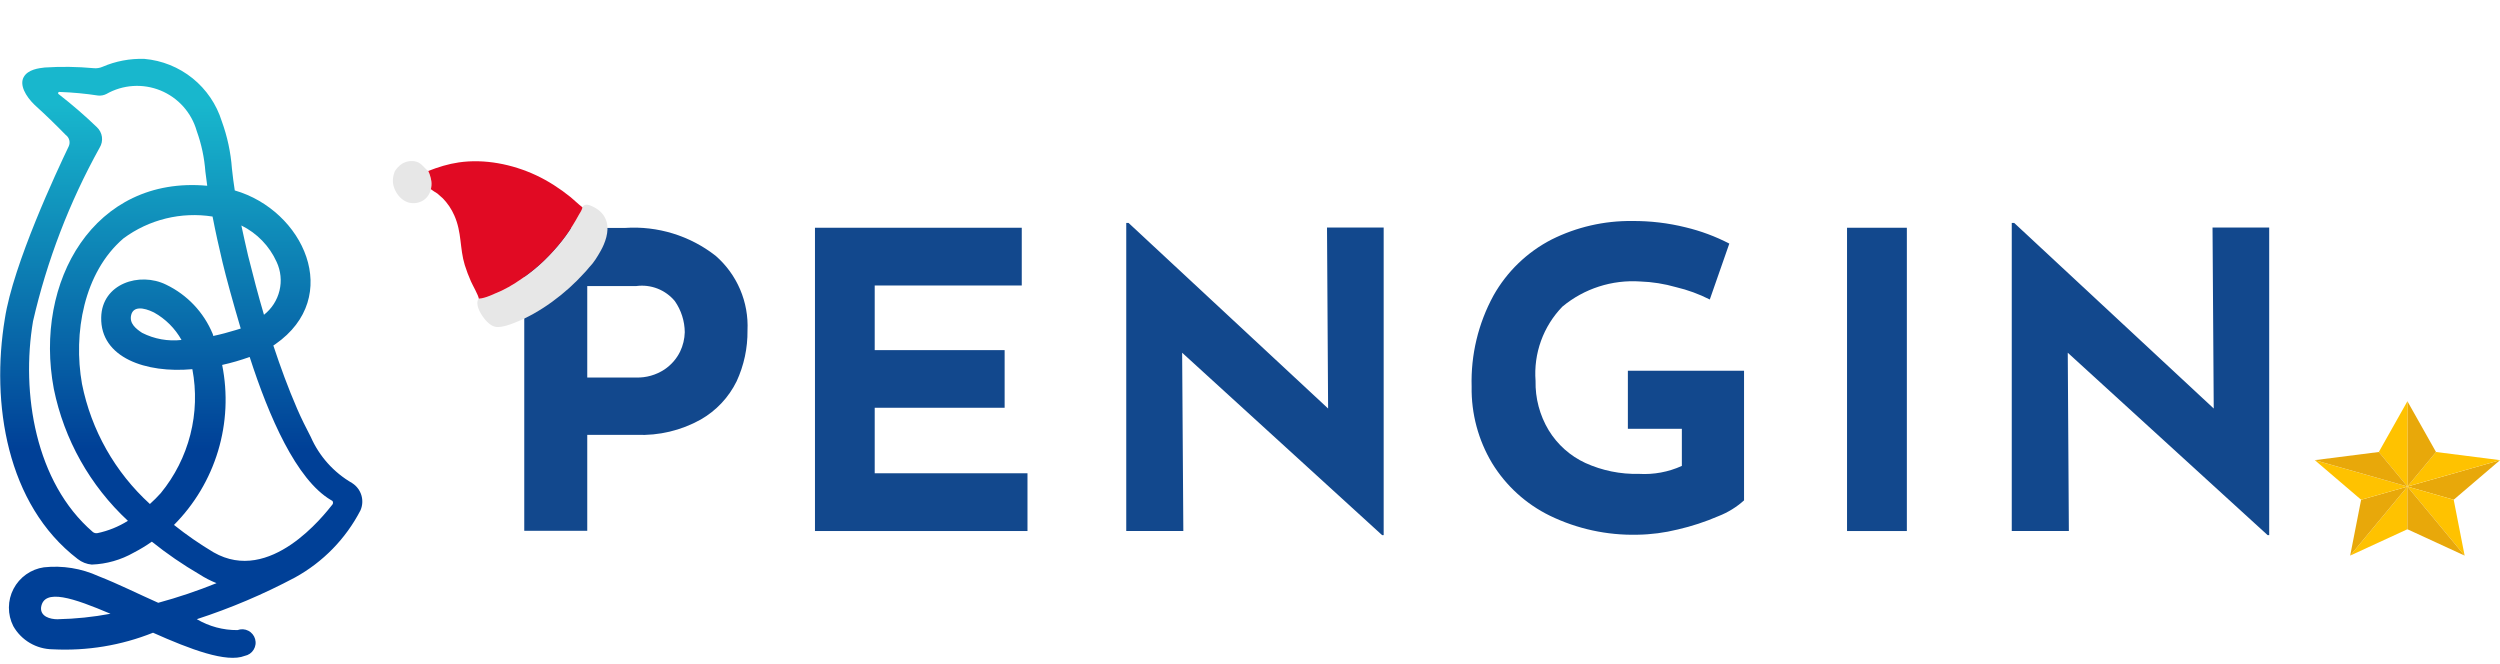 <svg width="162" height="43" viewBox="0 0 162 43" fill="none" xmlns="http://www.w3.org/2000/svg">
<path d="M46.372 16.574C47.059 17.172 47.602 17.918 47.96 18.756C48.318 19.594 48.481 20.503 48.438 21.413C48.451 22.552 48.21 23.679 47.731 24.713C47.22 25.752 46.409 26.615 45.403 27.189C44.134 27.896 42.694 28.239 41.243 28.179H38.054V34.398H33.972V14.77H40.495C42.609 14.626 44.702 15.269 46.372 16.574ZM43.061 23.939C43.495 23.648 43.844 23.248 44.073 22.779C44.26 22.387 44.362 21.96 44.373 21.527C44.366 20.805 44.142 20.102 43.729 19.511C43.43 19.151 43.045 18.873 42.609 18.702C42.174 18.532 41.702 18.474 41.239 18.535H38.054V24.464H41.216C41.871 24.484 42.516 24.3 43.063 23.939H43.061Z" fill="#12488D"/>
<path d="M66.21 14.758V18.5H56.681V22.688H65.1V26.423H56.681V30.668H66.581V34.41H52.81V14.758H66.21Z" fill="#12488D"/>
<path d="M89.662 14.745V34.678H89.562L76.603 22.857L76.68 34.41H72.981V14.445H73.129L86.061 26.472L85.99 14.745H89.662Z" fill="#12488D"/>
<path d="M111.353 33.447C110.503 33.814 109.622 34.102 108.721 34.31C107.861 34.523 106.981 34.638 106.096 34.65C104.138 34.695 102.198 34.273 100.435 33.419C98.886 32.663 97.585 31.48 96.686 30.009C95.791 28.514 95.333 26.799 95.362 25.057C95.302 22.997 95.79 20.959 96.778 19.15C97.65 17.598 98.959 16.337 100.542 15.521C102.162 14.711 103.951 14.3 105.762 14.321C106.931 14.312 108.096 14.45 109.23 14.731C110.212 14.966 111.162 15.32 112.06 15.785L110.794 19.408C110.1 19.055 109.366 18.787 108.609 18.608C107.853 18.391 107.074 18.267 106.288 18.24C104.461 18.116 102.655 18.698 101.245 19.867C100.631 20.5 100.158 21.256 99.858 22.086C99.558 22.915 99.438 23.799 99.504 24.678C99.479 25.803 99.774 26.913 100.353 27.878C100.918 28.805 101.746 29.544 102.73 30C103.82 30.495 105.008 30.737 106.204 30.707C107.159 30.764 108.114 30.587 108.984 30.191V27.788H105.486V24.024H113.014V32.424C112.527 32.863 111.964 33.21 111.353 33.447Z" fill="#12488D"/>
<path d="M123.564 14.758V34.411H119.688V14.758H123.564Z" fill="#12488D"/>
<path d="M147.044 14.745V34.678H146.944L133.991 22.857L134.062 34.41H130.362V14.445H130.518L143.45 26.472L143.372 14.745H147.044Z" fill="#12488D"/>
<path d="M22.813 31.3C21.627 30.614 20.69 29.569 20.139 28.315C19.828 27.715 19.524 27.115 19.255 26.49C18.675 25.153 18.173 23.78 17.713 22.39L17.84 22.305C22.263 19.224 19.653 13.621 15.213 12.34C15.142 11.873 15.079 11.413 15.029 10.925C14.952 9.876 14.731 8.843 14.371 7.855C14.03 6.761 13.371 5.792 12.479 5.073C11.586 4.354 10.5 3.916 9.359 3.816C8.424 3.785 7.493 3.961 6.635 4.332C6.454 4.409 6.257 4.439 6.062 4.417C5.01 4.321 3.953 4.306 2.9 4.374C2.525 4.417 1.813 4.495 1.535 4.997C1.257 5.499 1.648 6.221 2.242 6.797C2.992 7.476 3.607 8.078 4.258 8.743C4.373 8.825 4.455 8.946 4.49 9.083C4.525 9.22 4.51 9.366 4.449 9.493C3.699 11.06 0.855 17.116 0.313 20.66C-0.587 26.093 0.413 32.687 5.036 36.224C5.298 36.431 5.616 36.556 5.949 36.585C6.906 36.549 7.84 36.282 8.673 35.807C9.077 35.598 9.467 35.362 9.84 35.1C10.816 35.883 11.85 36.592 12.932 37.222C13.279 37.447 13.647 37.636 14.032 37.788C12.799 38.287 11.537 38.712 10.254 39.061C8.991 38.502 7.689 37.847 6.381 37.335C5.274 36.83 4.053 36.632 2.844 36.762C2.428 36.822 2.033 36.98 1.69 37.224C1.348 37.467 1.069 37.788 0.875 38.16C0.681 38.533 0.579 38.946 0.577 39.366C0.574 39.786 0.672 40.2 0.862 40.575C1.119 41.027 1.49 41.403 1.938 41.666C2.386 41.929 2.896 42.07 3.416 42.075C5.635 42.191 7.852 41.825 9.916 41C12.343 42.082 14.684 42.967 15.859 42.5C15.977 42.477 16.089 42.43 16.188 42.362C16.287 42.294 16.371 42.206 16.434 42.103C16.497 42.001 16.539 41.887 16.556 41.768C16.573 41.649 16.564 41.527 16.532 41.411C16.5 41.296 16.444 41.188 16.367 41.095C16.291 41.002 16.197 40.925 16.089 40.871C15.982 40.816 15.865 40.784 15.745 40.777C15.625 40.77 15.504 40.788 15.392 40.83C14.464 40.839 13.552 40.594 12.753 40.123C14.947 39.41 17.075 38.506 19.113 37.423C20.928 36.426 22.405 34.911 23.358 33.072C23.494 32.763 23.515 32.416 23.418 32.093C23.32 31.77 23.111 31.492 22.827 31.31L22.813 31.3ZM17.926 16.974C18.196 17.554 18.262 18.208 18.112 18.829C17.963 19.451 17.608 20.004 17.105 20.398C16.73 19.132 16.398 17.851 16.079 16.578C15.93 15.927 15.779 15.269 15.64 14.611C16.653 15.109 17.462 15.944 17.926 16.974ZM13.78 21.629C13.201 20.234 12.129 19.101 10.767 18.447C9.048 17.598 6.6 18.376 6.558 20.569C6.501 23.187 9.473 24.198 12.465 23.922C12.732 25.329 12.688 26.777 12.334 28.164C11.981 29.552 11.327 30.845 10.42 31.952C10.197 32.2 9.961 32.437 9.713 32.659C7.454 30.601 5.912 27.874 5.313 24.877C4.733 21.601 5.426 17.654 8.001 15.447C8.821 14.84 9.754 14.402 10.745 14.159C11.736 13.916 12.766 13.873 13.774 14.032C13.965 15.022 14.184 16.006 14.418 16.989C14.652 17.972 15.09 19.564 15.599 21.289L15.274 21.389C14.814 21.53 14.319 21.665 13.817 21.771C13.813 21.722 13.8 21.674 13.78 21.629ZM11.764 22.029C10.886 22.129 9.998 21.969 9.21 21.569C8.81 21.307 8.361 20.954 8.503 20.402C8.645 19.85 9.274 19.902 9.975 20.246C10.726 20.663 11.346 21.282 11.764 22.033V22.029ZM6.303 34.547C6.249 34.557 6.195 34.554 6.143 34.539C6.091 34.525 6.043 34.498 6.003 34.462C2.296 31.262 1.355 25.477 2.14 20.815C3.045 16.882 4.498 13.096 6.458 9.567C6.586 9.359 6.638 9.112 6.605 8.869C6.571 8.626 6.454 8.403 6.274 8.237C5.494 7.487 4.675 6.779 3.82 6.115C3.809 6.111 3.8 6.106 3.792 6.098C3.784 6.091 3.777 6.082 3.773 6.072C3.768 6.062 3.766 6.052 3.765 6.041C3.765 6.03 3.766 6.019 3.77 6.009C3.774 5.998 3.78 5.989 3.787 5.981C3.794 5.973 3.803 5.966 3.813 5.962C3.823 5.957 3.834 5.955 3.845 5.954C3.855 5.954 3.866 5.955 3.877 5.959C4.708 5.988 5.537 6.065 6.36 6.192C6.542 6.209 6.727 6.175 6.891 6.092C7.421 5.79 8.012 5.612 8.621 5.573C9.23 5.533 9.84 5.633 10.405 5.864C10.969 6.096 11.474 6.452 11.88 6.908C12.286 7.363 12.583 7.905 12.749 8.492C13.054 9.337 13.242 10.221 13.308 11.117C13.343 11.428 13.386 11.732 13.428 12.037C6.12 11.365 2.172 18.227 3.488 25.203C4.157 28.483 5.835 31.471 8.288 33.749C7.68 34.131 7.009 34.402 6.307 34.549L6.303 34.547ZM3.742 40.129C3.233 40.129 2.617 39.945 2.66 39.372C2.83 38.084 4.782 38.764 7.16 39.772C6.032 39.984 4.889 40.102 3.743 40.126L3.742 40.129ZM13.842 35.792C12.947 35.259 12.088 34.665 11.274 34.016C12.605 32.677 13.587 31.03 14.131 29.222C14.676 27.414 14.767 25.499 14.396 23.647C15 23.514 15.596 23.341 16.179 23.131C17.424 26.994 19.2 31.083 21.45 32.406C21.477 32.414 21.503 32.428 21.524 32.447C21.546 32.467 21.562 32.491 21.572 32.518C21.581 32.545 21.584 32.574 21.581 32.603C21.577 32.631 21.566 32.658 21.55 32.682C20.99 33.387 17.502 37.887 13.844 35.793L13.842 35.792Z" fill="url(#paint0_linear_1791_14465)"/>
<g clip-path="url(#clip0_1791_14465)">
<path d="M25.602 12.319C25.422 11.935 25.419 11.584 25.548 11.197C25.598 10.994 25.89 10.707 26.061 10.606C26.331 10.446 26.671 10.385 26.984 10.478C27.336 10.584 27.472 10.882 27.753 11.079L27.841 11.288C27.956 11.631 28.011 11.91 27.919 12.26C27.915 12.285 27.91 12.309 27.903 12.334C27.808 12.65 27.608 12.904 27.319 13.045C27.035 13.182 26.689 13.21 26.382 13.093C26.034 12.96 25.762 12.661 25.602 12.319L25.602 12.319Z" fill="#E7E7E7"/>
<path d="M30.933 19.667C30.93 19.545 30.945 19.438 31.029 19.353C31.497 19.329 32.063 19.014 32.495 18.841C33.124 18.545 33.711 18.148 34.266 17.73C34.504 17.55 34.735 17.361 34.958 17.162C35.181 16.962 35.396 16.755 35.603 16.537C36.394 15.708 36.955 14.942 37.508 13.927C37.577 13.801 37.742 13.573 37.738 13.429C37.775 13.35 37.834 13.302 37.917 13.276C38.113 13.214 38.452 13.396 38.626 13.503C38.957 13.707 39.206 13.999 39.312 14.385C39.484 15.011 39.214 15.741 38.923 16.259C38.712 16.633 38.472 17.032 38.172 17.332C38.08 17.456 37.965 17.573 37.862 17.687C36.659 19.021 35.008 20.27 33.338 20.918C32.994 21.051 32.613 21.194 32.234 21.191C31.977 21.189 31.756 21.041 31.571 20.857C31.299 20.585 30.943 20.063 30.933 19.667L30.933 19.667Z" fill="#E7E7E7"/>
<path d="M30.516 18.231C30.365 17.888 30.227 17.532 30.117 17.175C29.782 16.081 29.933 15.072 29.439 13.96C29.394 13.856 29.344 13.755 29.29 13.657C29.236 13.558 29.177 13.462 29.114 13.368C29.052 13.275 28.984 13.185 28.913 13.098C28.843 13.011 28.768 12.927 28.69 12.847C28.591 12.748 28.474 12.671 28.376 12.572L28.348 12.544C28.2 12.463 28.059 12.355 27.919 12.26C28.01 11.91 27.956 11.632 27.84 11.288L27.752 11.079C28.391 10.828 29.046 10.624 29.731 10.524C31.385 10.283 33.185 10.632 34.738 11.357C35.517 11.72 36.298 12.226 36.975 12.774C37.233 12.984 37.472 13.232 37.737 13.429C37.742 13.573 37.576 13.801 37.507 13.927C36.954 14.942 36.393 15.709 35.602 16.537C35.395 16.754 35.18 16.963 34.957 17.162C34.734 17.361 34.503 17.55 34.265 17.73C33.71 18.148 33.123 18.545 32.495 18.841C32.062 19.014 31.496 19.33 31.028 19.353C31.001 19.132 30.627 18.485 30.516 18.231L30.516 18.231Z" fill="#E10A23"/>
</g>
<g clip-path="url(#clip1_1791_14465)">
<path d="M156 31.529L159 32.382L162 29.82L156 31.529Z" fill="#E8A80A"/>
<path d="M156 31.526L162 29.817L157.854 29.289L156 31.526Z" fill="#FFC200"/>
<path d="M156 31.531L152.292 36.003L156 34.295V31.531Z" fill="#FFC200"/>
<path d="M157.854 29.291L156 26V31.528L157.854 29.291Z" fill="#E8A80A"/>
<path d="M156 31.531L159.708 36.003L159 32.385L156 31.531Z" fill="#FFC200"/>
<path d="M153 32.385L152.292 36.003L156 31.531L153 32.385Z" fill="#E8A80A"/>
<path d="M156 34.295L159.708 36.003L156 31.531V34.295Z" fill="#E8A80A"/>
<path d="M156 31.529L150 29.82L153 32.382L156 31.529Z" fill="#FFC200"/>
<path d="M156.001 31.528V26L154.146 29.291L156.001 31.528Z" fill="#FFC200"/>
<path d="M154.146 29.289L150 29.817L156 31.526L154.146 29.289Z" fill="#E8A80A"/>
</g>
<defs>
<linearGradient id="paint0_linear_1791_14465" x1="11.745" y1="6.801" x2="11.745" y2="29.12" gradientUnits="userSpaceOnUse">
<stop stop-color="#18B7CD"/>
<stop offset="1" stop-color="#004097"/>
</linearGradient>
<clipPath id="clip0_1791_14465">
<rect width="11.291" height="12.546" fill="white" transform="matrix(-0.89 0.456 0.456 0.89 35.05 6)"/>
</clipPath>
<clipPath id="clip1_1791_14465">
<rect width="12" height="10" fill="white" transform="translate(150 26)"/>
</clipPath>
</defs>
</svg>
